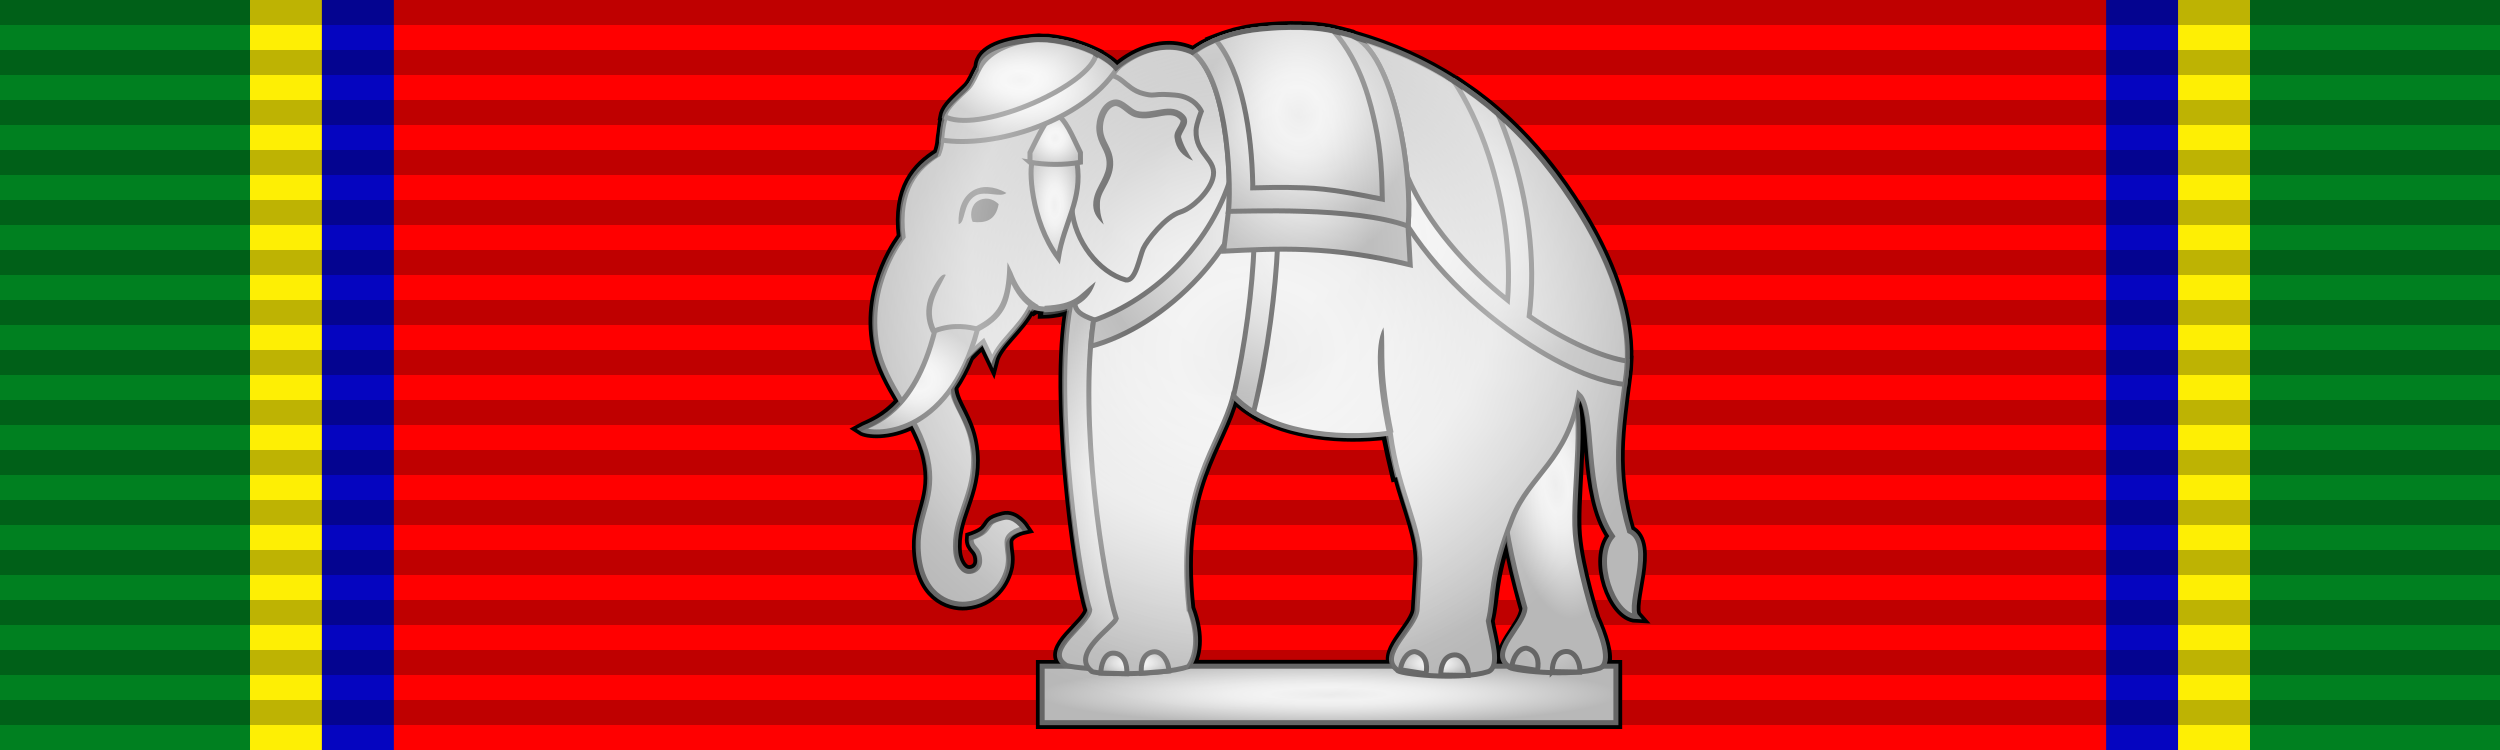 <?xml version="1.0" encoding="UTF-8" standalone="no"?>
<svg
   xmlns:dc="http://purl.org/dc/elements/1.1/"
   xmlns:cc="http://creativecommons.org/ns#"
   xmlns:rdf="http://www.w3.org/1999/02/22-rdf-syntax-ns#"
   xmlns:svg="http://www.w3.org/2000/svg"
   xmlns="http://www.w3.org/2000/svg"
   xmlns:xlink="http://www.w3.org/1999/xlink"
   xmlns:sodipodi="http://sodipodi.sourceforge.net/DTD/sodipodi-0.dtd"
   xmlns:inkscape="http://www.inkscape.org/namespaces/inkscape"
   width="100"
   height="30"
   id="svg2"
   version="1.1"
   inkscape:version="0.92.2 5c3e80d, 2017-08-06"
   sodipodi:docname="Order_of_the_White_Elephant_-_5th_Class_(Thailand)_ribbon.svg">
  <defs
     id="defs22">
    <linearGradient
       id="linearGradient9565">
      <stop
         style="stop-color:#ffffff;stop-opacity:0.196;"
         offset="0"
         id="stop9567" />
      <stop
         id="stop9569"
         offset="0.367"
         style="stop-color:#ffffff;stop-opacity:0.078;" />
      <stop
         style="stop-color:#ffffff;stop-opacity:0.471;"
         offset="0.582"
         id="stop9571" />
      <stop
         style="stop-color:#ffffff;stop-opacity:0;"
         offset="1"
         id="stop9573" />
    </linearGradient>
    <linearGradient
       id="linearGradient8526">
      <stop
         style="stop-color:#ffffff;stop-opacity:0.196;"
         offset="0"
         id="stop8528" />
      <stop
         id="stop8530"
         offset="0.213"
         style="stop-color:#ffffff;stop-opacity:0.078;" />
      <stop
         style="stop-color:#ffffff;stop-opacity:0.471;"
         offset="0.513"
         id="stop8532" />
      <stop
         style="stop-color:#ffffff;stop-opacity:0;"
         offset="1"
         id="stop8534" />
    </linearGradient>
    <linearGradient
       id="linearGradient11002">
      <stop
         style="stop-color:#ffffff;stop-opacity:0.196;"
         offset="0"
         id="stop11004" />
      <stop
         id="stop11006"
         offset="0.291"
         style="stop-color:#ffffff;stop-opacity:0.078;" />
      <stop
         style="stop-color:#ffffff;stop-opacity:0.471;"
         offset="0.582"
         id="stop11008" />
      <stop
         style="stop-color:#ffffff;stop-opacity:0;"
         offset="1"
         id="stop11010" />
    </linearGradient>
    <radialGradient
       inkscape:collect="always"
       xlink:href="#linearGradient11002"
       id="radialGradient6023"
       cx="49.504"
       cy="9.445"
       fx="49.504"
       fy="9.445"
       r="15.584"
       gradientTransform="matrix(1.173,6.5851674e-8,-6.6406479e-8,1.183,-8.601,-1.021)"
       gradientUnits="userSpaceOnUse" />
    <linearGradient
       id="linearGradient5243">
      <stop
         style="stop-color:#d2d2d2;stop-opacity:1;"
         offset="0"
         id="stop5245" />
      <stop
         id="stop5259"
         offset="0.405"
         style="stop-color:#dcdcdc;stop-opacity:1;" />
      <stop
         style="stop-color:#e6e6e6;stop-opacity:1;"
         offset="0.53"
         id="stop5261" />
      <stop
         style="stop-color:#eeeeee;stop-opacity:1;"
         offset="0.654"
         id="stop5253" />
      <stop
         id="stop5247"
         offset="0.785"
         style="stop-color:#f2f2f2;stop-opacity:1;" />
      <stop
         style="stop-color:#ebebeb;stop-opacity:1;"
         offset="1"
         id="stop5249" />
    </linearGradient>
    <linearGradient
       id="linearGradient4427"
       gradientTransform="scale(1.001,0.999)"
       x1="48.57"
       y1="1.346"
       x2="51.456"
       y2="1.346"
       gradientUnits="userSpaceOnUse">
      <stop
         style="stop-color:#ebebeb;stop-opacity:1;"
         offset="0"
         id="stop4425" />
      <stop
         id="stop4423"
         offset="0.215"
         style="stop-color:#f2f2f2;stop-opacity:1;" />
      <stop
         style="stop-color:#eeeeee;stop-opacity:1;"
         offset="0.346"
         id="stop4421" />
      <stop
         style="stop-color:#e6e6e6;stop-opacity:1;"
         offset="0.47"
         id="stop4419" />
      <stop
         id="stop4417"
         offset="0.595"
         style="stop-color:#dcdcdc;stop-opacity:1;" />
      <stop
         style="stop-color:#b8b8b8;stop-opacity:1"
         offset="1"
         id="stop4415" />
    </linearGradient>
    <radialGradient
       inkscape:collect="always"
       xlink:href="#linearGradient4427"
       id="radialGradient2657"
       cx="50.001"
       cy="15"
       fx="50.001"
       fy="15"
       r="16.022"
       gradientTransform="matrix(1,0,0,0.884,0,1.747)"
       gradientUnits="userSpaceOnUse" />
    <radialGradient
       inkscape:collect="always"
       xlink:href="#linearGradient4427"
       id="radialGradient2659"
       cx="57.371"
       cy="26.543"
       fx="57.371"
       fy="26.543"
       r="1.465"
       gradientTransform="matrix(1,0,0,0.395,0,16.05)"
       gradientUnits="userSpaceOnUse" />
    <radialGradient
       inkscape:collect="always"
       xlink:href="#linearGradient4427"
       id="radialGradient2661"
       cx="45.396"
       cy="26.511"
       fx="45.396"
       fy="26.511"
       r="1.46"
       gradientTransform="matrix(1,0,0,0.37,0,16.705)"
       gradientUnits="userSpaceOnUse" />
    <radialGradient
       inkscape:collect="always"
       xlink:href="#linearGradient4427"
       id="radialGradient2663"
       cx="40.818"
       cy="3.201"
       fx="40.818"
       fy="3.201"
       r="3.147"
       gradientTransform="matrix(1,0,0,0.546,0,1.455)"
       gradientUnits="userSpaceOnUse" />
    <radialGradient
       inkscape:collect="always"
       xlink:href="#linearGradient4427"
       id="radialGradient2665"
       cx="41.175"
       cy="3.623"
       fx="41.175"
       fy="3.623"
       r="3.618"
       gradientTransform="matrix(1,0,0,0.591,0,1.482)"
       gradientUnits="userSpaceOnUse" />
    <radialGradient
       inkscape:collect="always"
       xlink:href="#linearGradient4427"
       id="radialGradient2667"
       cx="42.208"
       cy="5.525"
       fx="42.208"
       fy="5.525"
       r="1.109"
       gradientTransform="matrix(1,0,0,1.038,0,-0.212)"
       gradientUnits="userSpaceOnUse" />
    <radialGradient
       inkscape:collect="always"
       xlink:href="#linearGradient4427"
       id="radialGradient2669"
       cx="42.183"
       cy="8.208"
       fx="42.183"
       fy="8.208"
       r="1.041"
       gradientTransform="matrix(1,0,0,2.271,0,-10.435)"
       gradientUnits="userSpaceOnUse" />
    <radialGradient
       inkscape:collect="always"
       xlink:href="#linearGradient4427"
       id="radialGradient2671"
       cx="51.93"
       cy="4.541"
       fx="51.93"
       fy="4.541"
       r="3.465"
       gradientTransform="matrix(1.188,-0.032,0.038,1.426,-9.917,-0.281)"
       gradientUnits="userSpaceOnUse" />
    <radialGradient
       inkscape:collect="always"
       xlink:href="#linearGradient4427"
       id="radialGradient2673"
       cx="52.038"
       cy="5.089"
       fx="52.038"
       fy="5.089"
       r="4.415"
       gradientTransform="matrix(1,0,0,0.928,0,0.368)"
       gradientUnits="userSpaceOnUse" />
    <radialGradient
       inkscape:collect="always"
       xlink:href="#linearGradient4427"
       id="radialGradient2675"
       cx="52.07"
       cy="5.858"
       fx="52.07"
       fy="5.858"
       r="4.447"
       gradientTransform="matrix(1,0,0,1.094,0,-0.55)"
       gradientUnits="userSpaceOnUse" />
    <radialGradient
       inkscape:collect="always"
       xlink:href="#linearGradient4427"
       id="radialGradient2681"
       cx="36.747"
       cy="15.169"
       fx="36.747"
       fy="15.169"
       r="2.48"
       gradientTransform="matrix(1,0,0,0.891,0,1.656)"
       gradientUnits="userSpaceOnUse" />
    <radialGradient
       inkscape:collect="always"
       xlink:href="#linearGradient4427"
       id="radialGradient2683"
       cx="54.353"
       cy="9.48"
       fx="54.353"
       fy="9.48"
       r="10.837"
       gradientTransform="matrix(1,0,0,0.661,0,3.215)"
       gradientUnits="userSpaceOnUse" />
    <radialGradient
       inkscape:collect="always"
       xlink:href="#linearGradient4427"
       id="radialGradient2685"
       cx="50.309"
       cy="14.071"
       fx="50.309"
       fy="14.071"
       r="15.418"
       gradientTransform="matrix(1,0,0,0.848,0,2.137)"
       gradientUnits="userSpaceOnUse" />
    <radialGradient
       inkscape:collect="always"
       xlink:href="#linearGradient4427"
       id="radialGradient2687"
       cx="45.325"
       cy="18.537"
       fx="45.325"
       fy="18.537"
       r="3.047"
       gradientTransform="matrix(1,0,0,2.737,0,-32.203)"
       gradientUnits="userSpaceOnUse" />
    <radialGradient
       inkscape:collect="always"
       xlink:href="#linearGradient4427"
       id="radialGradient2689"
       cx="122.416"
       cy="457.299"
       fx="122.416"
       fy="457.299"
       r="2.16"
       gradientTransform="matrix(1,0,0,2.67,0,-763.61)"
       gradientUnits="userSpaceOnUse" />
    <radialGradient
       inkscape:collect="always"
       xlink:href="#linearGradient4427"
       id="radialGradient2691"
       cx="53.161"
       cy="27.777"
       fx="53.161"
       fy="27.777"
       r="11.575"
       gradientTransform="matrix(1,0,0,0.106,0,24.826)"
       gradientUnits="userSpaceOnUse" />
    <radialGradient
       inkscape:collect="always"
       xlink:href="#linearGradient4427"
       id="radialGradient2693"
       gradientUnits="userSpaceOnUse"
       gradientTransform="matrix(0.99,-0.14,0.349,2.471,-158.191,-655.446)"
       cx="122.58"
       cy="456.525"
       fx="122.58"
       fy="456.525"
       r="2.16" />
  </defs>
  <sodipodi:namedview
     pagecolor="#ffffff"
     bordercolor="#666666"
     borderopacity="1"
     objecttolerance="10"
     gridtolerance="10"
     guidetolerance="10"
     inkscape:pageopacity="0"
     inkscape:pageshadow="2"
     inkscape:window-width="1440"
     inkscape:window-height="785"
     id="namedview20"
     showgrid="false"
     inkscape:zoom="9.28"
     inkscape:cx="50"
     inkscape:cy="15"
     inkscape:window-x="0"
     inkscape:window-y="1"
     inkscape:window-maximized="1"
     inkscape:current-layer="layer2"
     showguides="false"
     inkscape:snap-nodes="false" />
  <g
     id="g10371" />
  <g
     inkscape:groupmode="layer"
     id="layer1"
     inkscape:label="Ribbon"
     style="display:inline"
     sodipodi:insensitive="true">
    <rect
       style="fill:#ff0000;fill-opacity:1"
       id="rect4"
       height="30"
       width="100"
       x="-1.3858643e-06"
       y="0" />
    <rect
       y="0"
       style="fill:#0505c0;fill-opacity:1;stroke-width:1.073"
       width="2.877"
       height="30"
       x="84.246"
       id="rect987" />
    <rect
       id="rect989"
       x="87.123"
       height="30"
       width="2.877"
       style="fill:#feef04;fill-opacity:1;stroke-width:1.073"
       y="0" />
    <rect
       id="rect16-9-0-5-2-4"
       x="10"
       height="30"
       width="2.877"
       style="fill:#feef04;fill-opacity:1;stroke-width:1.073"
       y="0" />
    <rect
       y="0"
       style="fill:#0505c0;fill-opacity:1;stroke-width:1.073"
       width="2.877"
       height="30"
       x="12.877"
       id="rect981" />
    <rect
       y="0"
       style="fill:#008020;fill-opacity:1"
       width="10"
       height="30"
       x="-1.3575929e-06"
       id="rect16-9-5-9-1" />
    <rect
       id="rect1793"
       x="90"
       height="30"
       width="10"
       style="fill:#008020;fill-opacity:1"
       y="0" />
    <path
       style="opacity:0.25;stroke:#000000;stroke-width:100;stroke-dasharray:1"
       inkscape:connector-curvature="0"
       id="path18"
       d="M 50,0 V 30" />
  </g>
  <g
     inkscape:groupmode="layer"
     id="layer2"
     inkscape:label="Badge">
    <path
       style="fill:url(#radialGradient2657);fill-opacity:1;stroke:#000000;stroke-width:0.5;stroke-miterlimit:4;stroke-dasharray:none;stroke-opacity:1"
       d="m 51.602,1.096 c -0.595,0.008 -1.152,0.06 -1.52,0.111 -0.224,0.032 -0.458,0.081 -0.693,0.143 -0.057,0.015 -0.111,0.036 -0.168,0.053 -0.172,0.05 -0.34,0.105 -0.504,0.17 -0.028,0.011 -0.058,0.018 -0.086,0.029 0.002,0.002 0.004,0.005 0.006,0.008 -0.339,0.141 -0.656,0.305 -0.896,0.502 -1.476,-0.703 -2.89,0.453 -3.068,0.643 -0.171,-0.216 -0.473,-0.416 -0.822,-0.596 7.18e-4,-0.004 0.003,-0.008 0.004,-0.012 -0.03,-0.015 -0.07,-0.024 -0.102,-0.039 -0.208,-0.1 -0.431,-0.186 -0.672,-0.262 -0.076,-0.024 -0.144,-0.053 -0.223,-0.074 -0.068,-0.018 -0.134,-0.033 -0.203,-0.049 -0.22,-0.051 -0.443,-0.091 -0.668,-0.113 -0.022,-0.002 -0.044,-0.01 -0.066,-0.012 -0.013,-0.001 -0.028,9.599e-4 -0.041,0 -0.095,-0.004 -0.143,0.012 -0.332,-0.012 -0.063,0.002 -0.141,0.013 -0.209,0.018 -0.048,0.004 -0.094,0.008 -0.143,0.014 -0.885,0.074 -2.006,0.35 -2.006,1.084 -0.17,0.307 -0.268,0.591 -0.453,0.801 -0.084,0.095 -0.496,0.446 -0.74,0.746 -0.146,0.179 -0.194,0.309 -0.213,0.412 l 0.041,0.02 c -0.007,0.023 -0.016,0.028 -0.023,0.053 -0.051,0.193 -0.073,0.394 -0.094,0.598 -0.013,0.101 -0.033,0.149 -0.043,0.271 0.004,5.704e-4 0.008,-5.621e-4 0.012,0 -0.025,0.192 -0.061,0.383 -0.137,0.566 -0.855,0.531 -1.648,1.375 -1.416,3.307 0,0 -1.509,1.872 -1.045,4.348 0.152,0.811 0.561,1.52 0.979,2.229 -0.682,0.782 -1.352,0.976 -1.598,1.113 0.209,0.139 1.095,0.24 2.072,-0.264 0.241,0.452 0.457,0.913 0.568,1.42 0.345,1.571 -0.405,2.236 -0.373,3.561 0.046,1.919 1.213,2.342 1.91,2.281 1.05,-0.091 1.552,-0.878 1.676,-1.51 0.066,-0.428 -0.024,-0.536 -0.033,-0.969 -0.009,-0.407 0.674,-0.549 0.674,-0.549 0,0 -0.362,-0.55 -0.816,-0.432 -0.627,0.164 -0.467,0.229 -0.736,0.518 -0.163,0.175 -0.555,0.297 -0.555,0.297 -0.037,0.444 0.32,0.355 0.338,0.9 0.01,0.321 -0.252,0.459 -0.459,0.436 -0.287,-0.033 -0.459,-0.437 -0.492,-0.732 -0.158,-1.427 0.842,-2.315 0.693,-4.025 -0.117,-1.343 -0.841,-1.905 -0.844,-2.617 0.236,-0.342 0.453,-0.747 0.648,-1.223 0.169,-0.18 0.349,-0.365 0.604,-0.584 l 0.367,0.77 c 0.18,-0.711 1.075,-1.28 1.51,-2.166 0.037,0.025 0.078,0.07 0.113,0.09 l 0.105,-0.068 c 0.112,0.029 0.227,0.048 0.346,0.055 l -0.006,0.141 c 0.413,-0.01 0.744,-0.085 1.037,-0.193 -0.648,3.548 0.309,10.679 0.781,12.092 -0.043,0.578 -1.817,1.572 -0.998,2.18 -0.012,0.024 0.081,0.05 0.211,0.076 h -1.115 v 2.26 h 22.951 v -2.26 h -0.477 c 0.227,-0.384 -0.135,-1.337 -0.385,-1.887 0,0 -0.629,-1.947 -0.748,-3.346 -0.113,-1.33 0.268,-4.001 0.021,-5.188 0.036,-0.149 0.08,-0.285 0.107,-0.449 0.681,0.623 0.14,3.947 1.338,5.67 -0.772,0.896 0.014,3.176 0.955,3.215 -0.378,-0.431 0.769,-2.947 -0.271,-3.42 -0.715,-2.395 -0.399,-4.145 -0.15,-6.131 0.034,-0.218 0.052,-0.443 0.061,-0.67 -0.002,-2.54e-4 -0.004,-0.002 -0.006,-0.002 0.082,-2.062 -0.831,-4.484 -2.574,-6.965 -0.724,-1.031 -1.576,-2.021 -2.588,-2.91 -0.002,-0.002 -0.004,-0.004 -0.006,-0.006 -0.022,-0.019 -0.047,-0.036 -0.068,-0.055 C 59.561,4.257 59.262,4.018 58.951,3.789 58.828,3.698 58.696,3.612 58.568,3.523 58.425,3.425 58.288,3.322 58.139,3.227 c 0.006,0.009 0.012,0.02 0.018,0.029 C 57,2.514 55.672,1.903 54.148,1.469 54.124,1.457 54.101,1.438 54.076,1.428 53.835,1.361 53.591,1.298 53.34,1.24 52.828,1.122 52.196,1.088 51.602,1.096 Z M 49.332,15.828 c 0.017,0.019 0.041,0.032 0.059,0.051 0.129,0.136 0.271,0.259 0.424,0.375 0.067,0.051 0.136,0.097 0.207,0.145 0.042,0.028 0.078,0.06 0.121,0.086 9.24e-4,-0.004 10e-4,-0.008 0.002,-0.012 1.427,0.882 3.557,1.088 5.336,0.863 0.001,0.005 9.22e-4,0.009 0.002,0.014 0.125,0.604 0.244,1.148 0.365,1.646 l 0.096,-0.023 c 0.396,1.484 0.909,2.533 0.844,3.648 l -0.102,1.752 c -0.039,0.664 -1.353,1.648 -0.918,2.273 h -8.225 c 0.275,-0.377 0.455,-1.164 0.02,-2.309 -0.528,-4.921 1.254,-6.454 1.77,-8.51 z m 10.973,5.463 c 0.131,0.787 0.322,1.74 0.709,3.092 -0.04,0.691 -1.33,1.651 -0.709,2.264 h -0.582 c 0.166,-0.411 -0.097,-1.246 -0.189,-1.809 0.227,-0.898 0.093,-1.617 0.771,-3.547 z"
       id="rect5940"
       inkscape:connector-curvature="0" />
    <rect
       y="26.647"
       x="41.686"
       height="2.259"
       width="22.95"
       id="rect1519"
       style="fill:url(#radialGradient2691);fill-opacity:1;stroke:#666666;stroke-width:0.2;stroke-miterlimit:4;stroke-dasharray:none;stroke-opacity:1" />
    <g
       style="fill:url(#radialGradient2689);fill-opacity:1;stroke:#c69a34;stroke-width:0.2;stroke-miterlimit:4;stroke-dasharray:none;stroke-opacity:1"
       transform="matrix(1.002,0,0,1.002,-60.505,-436.98)"
       id="g1493">
      <path
         inkscape:connector-curvature="0"
         id="path1487"
         d="m 124.016,460.76 c 0.289,0.635 0.732,1.814 0.234,2.021 v -4e-5 c -1.146,0.378 -3.7,0.078 -3.631,-0.061 -0.818,-0.606 0.6,-1.617 0.642,-2.335 -0.634,-2.212 -0.811,-3.574 -0.902,-4.39 l 2.62,-4.337 c 0.797,0.307 0.149,4.103 0.291,5.764 0.119,1.396 0.746,3.339 0.746,3.339 z"
         style="fill:url(#radialGradient2693);fill-opacity:1;stroke:#666666;stroke-width:0.2;stroke-linecap:butt;stroke-linejoin:miter;stroke-miterlimit:4;stroke-dasharray:none;stroke-opacity:1"
         sodipodi:nodetypes="cccccccsc" />
      <path
         sodipodi:nodetypes="cccccccc"
         inkscape:connector-curvature="0"
         style="fill:url(#radialGradient2689);fill-opacity:1;stroke:#666666;stroke-width:0.2;stroke-linecap:butt;stroke-linejoin:miter;stroke-miterlimit:4;stroke-dasharray:none;stroke-opacity:1"
         d="m 120.739,462.709 1.021,0.162 c 0.075,-0.37 -0.008,-0.794 -0.439,-0.887 -0.354,-0.002 -0.552,0.443 -0.582,0.726 z m 1.61,0.208 1.101,0.021 c 0.033,-0.323 -0.161,-0.841 -0.554,-0.822 -0.401,0.02 -0.546,0.425 -0.547,0.801 z"
         id="path1489" />
    </g>
    <path
       sodipodi:nodetypes="ccccccccc"
       style="fill:url(#radialGradient2687);fill-opacity:1;stroke:#666666;stroke-width:0.2;stroke-linecap:butt;stroke-linejoin:miter;stroke-miterlimit:4;stroke-dasharray:none;stroke-opacity:1"
       d="m 48.272,15.828 c -0.516,2.056 -2.298,3.496 -1.771,8.418 0.442,1.162 0.252,1.96 -0.03,2.33 -1.148,0.379 -3.95,0.136 -3.88,-0.004 -0.819,-0.607 0.955,-1.604 0.998,-2.182 C 43.082,22.873 42.012,14.766 42.974,11.576 l 0.611,-1.238 4.612,2.825 z"
       id="path1495"
       inkscape:connector-curvature="0" />
    <path
       inkscape:connector-curvature="0"
       id="path17788"
       d="m 47.562,24.338 c 0.442,1.162 0.252,1.96 -0.03,2.33 -1.148,0.379 -3.95,0.306 -3.88,0.166 -0.84,-0.688 0.891,-1.768 0.998,-2.088 -0.506,-1.517 -1.519,-7.961 -0.903,-11.958 -0.53,-0.196 -0.726,-0.342 -0.761,-0.673 -0.623,0.265 -1.242,0.338 -1.756,0.131 -0.429,0.904 -1.346,1.477 -1.527,2.197 l -0.367,-0.771 c -2.46,2.12 -0.6,2.218 -0.408,4.424 0.148,1.71 -0.852,2.597 -0.693,4.025 0.033,0.295 0.205,0.701 0.492,0.734 0.207,0.024 0.469,-0.115 0.459,-0.437 -0.017,-0.545 -0.376,-0.456 -0.339,-0.9 0,0 0.392,-0.122 0.555,-0.296 0.269,-0.289 0.109,-0.355 0.736,-0.519 0.454,-0.118 0.816,0.433 0.816,0.433 0,0 -0.681,0.14 -0.673,0.548 0.009,0.433 0.098,0.542 0.032,0.97 -0.123,0.632 -0.624,1.419 -1.675,1.51 -0.697,0.06 -1.865,-0.363 -1.912,-2.282 -0.032,-1.325 0.718,-1.988 0.373,-3.559 C 36.739,16.683 35.386,15.461 35.079,13.823 34.615,11.347 36.124,9.475 36.124,9.475 35.892,7.544 36.685,6.699 37.54,6.169 37.792,5.553 37.62,4.854 37.988,4.303 38.105,4.127 38.493,3.777 38.738,3.501 38.925,3.291 39.021,3.01 39.191,2.702 39.449,2.234 39.978,1.917 40.561,1.743 v -1.01e-5 c 0.454,-0.135 0.94,-0.183 1.36,-0.146 1.145,0.099 2.314,0.606 2.751,1.158 0.178,-0.189 1.592,-1.346 3.068,-0.643 0.568,-0.465 1.528,-0.79 2.342,-0.905 0.734,-0.104 2.235,-0.203 3.258,0.034 4.392,1.014 7.233,3.479 9.168,6.234 1.936,2.755 2.858,5.44 2.519,7.637 -0.249,1.986 -0.564,3.737 0.151,6.132 1.04,0.473 -0.108,2.989 0.27,3.42 -0.941,-0.039 -1.726,-2.32 -0.954,-3.216 -1.198,-1.723 -0.658,-5.046 -1.339,-5.669 -0.439,2.612 -1.983,3.227 -2.655,4.937 -0.959,2.44 -0.717,3.132 -0.967,4.122 0.115,0.695 0.5,1.818 8.92e-4,2.025 v -4.1e-5 c -1.148,0.379 -3.708,0.078 -3.639,-0.061 -0.819,-0.607 0.748,-1.708 0.789,-2.428 l 0.102,-1.753 c 0.087,-1.488 -0.854,-2.858 -1.175,-5.298 -2.176,0.303 -4.953,-0.031 -6.28,-1.495 -0.516,2.056 -2.298,3.588 -1.771,8.51 z"
       style="fill:url(#radialGradient2685);fill-opacity:1;stroke:#666666;stroke-width:0.2;stroke-linecap:butt;stroke-linejoin:miter;stroke-miterlimit:4;stroke-dasharray:none;stroke-opacity:1"
       sodipodi:nodetypes="cccccccccsscscsssscsssscccsccccccssscccccsccccssccc" />
    <path
       id="path1452"
       d="m 50.294,2.438 -0.906,0.197 c 0.717,3.317 -0.419,5.968 -2.1,7.802 -1.078,1.176 -2.4,1.983 -3.546,2.383 -0.05,0.329 -0.085,0.677 -0.114,1.033 1.443,-0.386 3.03,-1.356 4.345,-2.79 1.846,-2.013 3.103,-5.008 2.321,-8.626 z m 7.845,0.789 c 0.503,0.748 1.022,1.798 1.412,3 0.57,1.758 0.905,3.837 0.752,5.778 -1.651,-1.316 -3.194,-3.055 -4.006,-4.944 l -0.853,0.368 c 0.99,2.305 2.884,4.301 4.829,5.727 1.694,1.243 3.388,2.077 4.722,2.224 0.012,-0.09 0.022,-0.177 0.034,-0.268 0.034,-0.218 0.051,-0.442 0.06,-0.669 C 64.152,14.306 62.652,13.671 61.168,12.647 61.457,10.38 61.09,7.969 60.432,5.941 60.275,5.457 60.104,4.998 59.921,4.564 59.376,4.085 58.782,3.637 58.138,3.227 Z m -7.116,4.391 -0.914,0.158 c 0.145,0.839 0.076,2.841 -0.207,4.95 -0.139,1.035 -0.329,2.107 -0.558,3.108 0.228,0.249 0.498,0.464 0.8,0.65 0.286,-1.162 0.514,-2.419 0.678,-3.635 0.29,-2.161 0.392,-4.132 0.201,-5.232 z"
       style="color:#000000;font-style:normal;font-variant:normal;font-weight:normal;font-stretch:normal;font-size:medium;line-height:normal;font-family:sans-serif;font-variant-ligatures:normal;font-variant-position:normal;font-variant-caps:normal;font-variant-numeric:normal;font-variant-alternates:normal;font-feature-settings:normal;text-indent:0;text-align:start;text-decoration:none;text-decoration-line:none;text-decoration-style:solid;text-decoration-color:#000000;letter-spacing:normal;word-spacing:normal;text-transform:none;writing-mode:lr-tb;direction:ltr;text-orientation:mixed;dominant-baseline:auto;baseline-shift:baseline;text-anchor:start;white-space:normal;shape-padding:0;clip-rule:nonzero;display:inline;overflow:visible;visibility:visible;opacity:1;isolation:auto;mix-blend-mode:normal;color-interpolation:sRGB;color-interpolation-filters:linearRGB;solid-color:#000000;solid-opacity:1;vector-effect:none;fill:url(#radialGradient2683);fill-opacity:1;fill-rule:nonzero;stroke:#666666;stroke-width:0.2;stroke-linecap:butt;stroke-linejoin:miter;stroke-miterlimit:4;stroke-dasharray:none;stroke-dashoffset:0;stroke-opacity:1;color-rendering:auto;image-rendering:auto;shape-rendering:auto;text-rendering:auto;enable-background:accumulate"
       inkscape:connector-curvature="0" />
    <path
       sodipodi:nodetypes="csccc"
       inkscape:connector-curvature="0"
       id="path7424-9"
       d="m 37.392,13.232 c 0.373,-0.142 0.715,-0.179 1.007,-0.171 0.292,0.008 0.533,0.062 0.704,0.103 -1.177,4.413 -4.231,4.274 -4.645,3.999 0.423,-0.236 2.095,-0.587 2.934,-3.932 z"
       style="fill:url(#radialGradient2681);fill-opacity:1;stroke:#666666;stroke-width:0.2;stroke-linecap:butt;stroke-linejoin:miter;stroke-miterlimit:4;stroke-dasharray:none;stroke-opacity:1" />
    <path
       style="color:#000000;font-style:normal;font-variant:normal;font-weight:normal;font-stretch:normal;font-size:medium;line-height:normal;font-family:Sans;-inkscape-font-specification:Sans;text-indent:0;text-align:start;text-decoration:none;text-decoration-line:none;letter-spacing:normal;word-spacing:normal;text-transform:none;writing-mode:lr-tb;direction:ltr;baseline-shift:baseline;text-anchor:start;display:inline;overflow:visible;visibility:visible;fill:#666666;fill-opacity:1;stroke:none;stroke-width:0.2;stroke-miterlimit:4;stroke-dasharray:none;stroke-opacity:1;marker:none;enable-background:accumulate"
       d="m 44.607,3.978 c -0.026,10e-4 -0.054,0.005 -0.081,0.011 -0.256,0.06 -0.431,0.269 -0.538,0.503 -0.107,0.234 -0.153,0.5 -0.132,0.732 0.026,0.289 0.13,0.494 0.221,0.675 0.091,0.181 0.17,0.339 0.184,0.577 0.017,0.28 -0.078,0.501 -0.2,0.746 -0.122,0.244 -0.292,0.506 -0.327,0.848 -0.039,0.385 0.111,0.624 0.415,0.912 -0.145,-0.398 -0.16,-0.595 -0.152,-0.871 0.008,-0.287 0.175,-0.516 0.301,-0.769 C 44.425,7.089 44.546,6.81 44.526,6.461 44.509,6.171 44.408,5.963 44.317,5.78 44.225,5.598 44.142,5.439 44.121,5.201 44.105,5.024 44.143,4.79 44.229,4.602 c 0.086,-0.188 0.213,-0.321 0.358,-0.355 0.09,-0.021 0.197,0.036 0.337,0.141 0.14,0.106 0.288,0.249 0.489,0.303 0.393,0.105 0.769,-0.006 1.08,-0.056 0.156,-0.025 0.293,-0.036 0.409,-0.014 0.116,0.022 0.212,0.07 0.308,0.188 0.014,0.017 0.015,0.022 0.008,0.059 -0.008,0.037 -0.034,0.094 -0.068,0.158 -0.069,0.129 -0.196,0.282 -0.17,0.477 0.06,0.46 0.326,0.744 0.74,0.925 -0.208,-0.313 -0.391,-0.623 -0.476,-0.94 -0.015,-0.058 0.065,-0.194 0.141,-0.337 0.038,-0.071 0.077,-0.145 0.094,-0.231 0.018,-0.086 0.004,-0.195 -0.063,-0.278 C 47.284,4.481 47.121,4.393 46.953,4.362 46.786,4.33 46.617,4.348 46.45,4.375 46.117,4.429 45.785,4.517 45.482,4.436 45.374,4.407 45.234,4.292 45.082,4.177 44.95,4.077 44.793,3.969 44.607,3.978 Z m -5.086,3.506 c -0.058,-0.003 -0.116,-0.004 -0.172,10e-4 -0.168,0.015 -0.324,0.069 -0.46,0.155 -0.364,0.231 -0.576,0.7 -0.545,1.325 0.287,-0.044 0.158,-0.824 0.663,-1.129 0.391,-0.236 0.998,0.09 1.25,-0.118 C 40.002,7.572 39.754,7.496 39.521,7.484 Z m -0.094,0.461 c -0.158,0.005 -0.294,0.069 -0.383,0.147 -0.218,0.19 -0.243,0.568 -0.137,0.783 0.482,0.059 0.923,-0.039 1.039,-0.71 C 39.766,7.994 39.585,7.94 39.427,7.945 Z M 40.3,10.49 40.278,10.943 c -0.04,0.566 -0.128,0.973 -0.313,1.299 -0.185,0.326 -0.47,0.578 -0.952,0.821 l 0.097,0.213 c 0.506,-0.255 0.842,-0.537 1.054,-0.911 0.158,-0.278 0.238,-0.621 0.29,-1.006 0.284,0.58 0.605,0.853 0.869,1.006 l 0.232,-0.149 c -0.299,-0.172 -0.731,-0.463 -1.057,-1.31 z m -2.511,0.489 c -0.015,-10e-4 -0.031,5.32e-4 -0.047,0.006 -0.226,0.073 -0.545,0.747 -0.612,0.974 -0.118,0.399 -0.125,0.852 0.117,1.356 l 0.201,-0.105 c -0.217,-0.452 -0.204,-0.827 -0.099,-1.185 0.104,-0.358 0.313,-0.693 0.483,-1.031 -0.014,-0.009 -0.028,-0.013 -0.043,-0.015 z m 3.993,1.253 -0.013,0.259 c 1.142,-0.027 1.824,-0.423 2.059,-1.231 -0.734,0.591 -0.779,0.899 -2.045,0.972 z m 13.959,5.062 c -0.215,-1.04 -0.321,-1.872 -0.354,-2.55 -0.033,-0.678 0.006,-1.203 -0.049,-1.651 l 2e-5,-3e-5 c -0.209,0.424 -0.249,0.968 -0.215,1.664 0.034,0.695 0.142,1.542 0.359,2.592 z"
       id="path7426-9"
       inkscape:connector-curvature="0"
       sodipodi:nodetypes="cccccccccccccccccccccccccccccccccccccccccccccccccccccccccccccccccccccccccccccccc" />
    <path
       sodipodi:nodetypes="cssscsssscc"
       inkscape:connector-curvature="0"
       id="path7466-5"
       d="m 43.988,3.053 c 0.852,-0.254 0.963,0.501 1.75,0.693 0.142,0.035 0.291,0.072 0.436,0.051 0.258,-0.038 0.551,-0.013 0.812,0.005 0.823,0.059 1.067,0.65 1.067,0.65 0,0 -0.201,0.496 -0.21,0.763 -0.036,1.008 0.905,1.152 0.66,1.951 -0.162,0.529 -0.805,1.166 -1.298,1.318 -0.585,0.18 -1.332,1.135 -1.474,1.458 -0.154,0.352 -0.303,1.318 -0.695,1.258 -1.098,-0.306 -2.055,-1.569 -2.16,-2.842"
       style="fill:none;fill-opacity:1;stroke:#666666;stroke-width:0.2;stroke-linecap:butt;stroke-linejoin:miter;stroke-miterlimit:4;stroke-dasharray:none;stroke-opacity:1" />
    <path
       inkscape:connector-curvature="0"
       id="path1431"
       d="m 48.946,10.046 0.191,-1.59 c 0.096,-0.627 0.095,-5.085 -1.398,-6.344 l 1e-5,-3e-5 c 0.568,-0.465 1.528,-0.79 2.342,-0.905 0.734,-0.104 2.235,-0.203 3.258,0.034 0.251,0.058 0.497,0.121 0.737,0.188 1.709,0.686 2.443,5.579 2.245,7.618 l 0.088,1.548 c -3.208,-0.783 -5.322,-0.654 -7.463,-0.548 z"
       style="fill:url(#radialGradient2675);fill-opacity:1;stroke:#666666;stroke-width:0.2;stroke-linecap:butt;stroke-linejoin:miter;stroke-miterlimit:4;stroke-dasharray:none;stroke-opacity:1"
       sodipodi:nodetypes="cccssccccc" />
    <path
       sodipodi:nodetypes="cssccccc"
       style="fill:url(#radialGradient2673);fill-opacity:1;stroke:#666666;stroke-width:0.2;stroke-linecap:butt;stroke-linejoin:miter;stroke-miterlimit:4;stroke-dasharray:none;stroke-opacity:1"
       d="m 47.739,2.111 c 0.568,-0.465 1.528,-0.79 2.342,-0.905 0.734,-0.104 2.235,-0.203 3.258,0.034 0.251,0.058 0.497,0.121 0.737,0.188 1.709,0.686 2.443,5.579 2.245,7.618 -2.154,-0.799 -6.606,-0.585 -7.184,-0.59 0.096,-0.627 0.095,-5.085 -1.398,-6.344 z"
       id="path17790"
       inkscape:connector-curvature="0" />
    <path
       inkscape:connector-curvature="0"
       id="path1450"
       d="M 53.34,1.24 C 52.316,1.004 50.816,1.103 50.082,1.206 c -0.47,0.066 -0.988,0.202 -1.452,0.395 1.069,1.248 1.438,3.752 1.48,5.759 10e-4,0.07 -0.007,0.091 -0.006,0.155 0.558,-0.012 1.044,-0.035 2.065,-0.002 1.042,0.033 2.091,0.252 3.124,0.454 C 55.278,7.063 55.246,6.052 55.001,4.947 54.853,4.278 54.491,2.537 53.34,1.24 Z"
       style="fill:url(#radialGradient2671);fill-opacity:1;stroke:#666666;stroke-width:0.2;stroke-linecap:butt;stroke-linejoin:miter;stroke-miterlimit:4;stroke-dasharray:none;stroke-opacity:1"
       sodipodi:nodetypes="cscccccsc" />
    <path
       style="fill:url(#radialGradient2669);fill-opacity:1;stroke:#666666;stroke-width:0.2;stroke-linecap:butt;stroke-linejoin:miter;stroke-miterlimit:4;stroke-dasharray:none;stroke-opacity:1"
       d="M 41.296,6.496 C 41.163,6.649 41.196,8.789 42.332,10.322 42.565,8.853 43.309,8.008 43.081,6.518 43.058,5.721 41.296,5.793 41.296,6.496 Z"
       id="path1464"
       inkscape:connector-curvature="0"
       sodipodi:nodetypes="ccccc" />
    <path
       sodipodi:nodetypes="cccccc"
       inkscape:connector-curvature="0"
       id="path1460"
       d="M 41.199,6.491 V 6.103 c 0.336,-0.672 0.634,-1.303 0.97,-1.607 0.486,0.286 0.712,0.934 1.048,1.607 v 0.387 c -0.679,0.123 -1.393,0.106 -2.019,0 z"
       style="fill:url(#radialGradient2667);fill-opacity:1;stroke:#666666;stroke-width:0.2;stroke-linecap:butt;stroke-linejoin:miter;stroke-miterlimit:4;stroke-dasharray:none;stroke-opacity:1" />
    <path
       style="fill:url(#radialGradient2665);fill-opacity:1;stroke:#666666;stroke-width:0.2;stroke-linecap:butt;stroke-linejoin:miter;stroke-miterlimit:4;stroke-dasharray:none;stroke-opacity:1"
       d="M 39.19,2.701 C 39.02,3.01 38.923,3.293 38.737,3.502 38.491,3.778 38.107,4.128 37.989,4.304 37.857,4.502 37.728,4.816 37.664,5.601 39.757,5.932 43.279,4.875 44.67,2.76 44.236,2.206 43.066,1.699 41.918,1.599 c -0.12,-0.01 -0.162,0.013 -0.372,-0.014 -0.899,0.024 -2.356,0.284 -2.356,1.116 z"
       id="path7434-0"
       inkscape:connector-curvature="0"
       sodipodi:nodetypes="cssccscsc" />
    <path
       style="fill:url(#radialGradient2663);fill-opacity:1;stroke:#666666;stroke-width:0.2;stroke-linecap:butt;stroke-linejoin:miter;stroke-miterlimit:4;stroke-dasharray:none;stroke-opacity:1"
       d="m 37.872,4.701 c 1.467,0.605 5.767,-1.301 5.981,-2.555 -0.543,-0.278 -1.243,-0.487 -1.935,-0.547 -0.12,-0.01 -0.244,-0.017 -0.372,-0.014 -0.899,0.024 -1.955,0.388 -2.356,1.116 -0.17,0.308 -0.267,0.591 -0.453,0.801 -0.084,0.095 -0.496,0.444 -0.741,0.745 -0.146,0.179 -0.194,0.309 -0.213,0.412 z"
       id="path7436-3"
       inkscape:connector-curvature="0"
       sodipodi:nodetypes="ccssssscc" />
    <path
       id="path1856"
       d="m 46.122,26.076 c -0.398,0.06 -0.503,0.478 -0.466,0.853 l 1.099,-0.088 c 0.001,-0.326 -0.243,-0.823 -0.633,-0.765 z m -1.603,0.049 c -0.355,0.004 -0.49,0.512 -0.484,0.797 l 1.036,0.027 c 0.027,-0.377 -0.11,-0.828 -0.552,-0.824 z"
       style="fill:url(#radialGradient2661);fill-opacity:1;stroke:#666666;stroke-width:0.2;stroke-linecap:butt;stroke-linejoin:miter;stroke-miterlimit:4;stroke-dasharray:none;stroke-opacity:1"
       inkscape:connector-curvature="0"
       sodipodi:nodetypes="cccccccc" />
    <path
       sodipodi:nodetypes="cccccccc"
       inkscape:connector-curvature="0"
       style="fill:url(#radialGradient2659);fill-opacity:1;stroke:#666666;stroke-width:0.2;stroke-linecap:butt;stroke-linejoin:miter;stroke-miterlimit:4;stroke-dasharray:none;stroke-opacity:1"
       d="m 56.016,26.791 1.023,0.162 c 0.076,-0.37 -0.008,-0.796 -0.44,-0.889 -0.355,-0.002 -0.553,0.444 -0.584,0.727 z m 1.613,0.208 1.103,0.021 c 0.033,-0.324 -0.161,-0.843 -0.555,-0.824 -0.402,0.02 -0.547,0.426 -0.548,0.803 z"
       id="path1485" />
    <path
       style="fill:url(#radialGradient6023);fill-opacity:1;stroke:none;stroke-width:0.5;stroke-miterlimit:4;stroke-dasharray:none;stroke-opacity:1"
       d="m 51.559,1.203 c -0.595,0.008 -1.152,0.06 -1.52,0.111 -0.224,0.032 -0.458,0.081 -0.693,0.143 -0.057,0.015 -0.111,0.036 -0.168,0.053 -0.172,0.05 -0.34,0.105 -0.504,0.17 -0.028,0.011 -0.058,0.018 -0.086,0.029 0.002,0.002 0.004,0.005 0.006,0.008 -0.339,0.141 -0.656,0.305 -0.896,0.502 -1.476,-0.703 -2.89,0.453 -3.068,0.643 -0.171,-0.216 -0.473,-0.416 -0.822,-0.596 7.18e-4,-0.004 0.003,-0.008 0.004,-0.012 -0.03,-0.015 -0.07,-0.024 -0.102,-0.039 -0.208,-0.1 -0.431,-0.186 -0.672,-0.262 -0.076,-0.024 -0.144,-0.053 -0.223,-0.074 -0.068,-0.018 -0.134,-0.033 -0.203,-0.049 -0.22,-0.051 -0.443,-0.091 -0.668,-0.113 -0.022,-0.002 -0.044,-0.01 -0.066,-0.012 -0.013,-0.001 -0.028,9.6e-4 -0.041,0 -0.095,-0.004 -0.143,0.012 -0.332,-0.012 -0.063,0.002 -0.141,0.013 -0.209,0.018 -0.048,0.004 -0.094,0.008 -0.143,0.014 -0.885,0.074 -2.006,0.35 -2.006,1.084 -0.17,0.307 -0.268,0.591 -0.453,0.801 -0.084,0.095 -0.496,0.446 -0.74,0.746 -0.146,0.179 -0.194,0.309 -0.213,0.412 l 0.041,0.02 c -0.007,0.023 -0.016,0.028 -0.023,0.053 -0.051,0.193 -0.073,0.394 -0.094,0.598 -0.013,0.101 -0.033,0.149 -0.043,0.271 0.004,5.71e-4 0.008,-5.62e-4 0.012,0 -0.025,0.192 -0.061,0.383 -0.137,0.566 -0.855,0.531 -1.648,1.375 -1.416,3.307 0,0 -1.509,1.872 -1.045,4.348 0.152,0.811 0.561,1.52 0.979,2.229 -0.682,0.782 -1.352,0.976 -1.598,1.113 0.209,0.139 1.095,0.24 2.072,-0.264 0.241,0.452 0.457,0.913 0.568,1.42 0.345,1.571 -0.405,2.236 -0.373,3.561 0.046,1.919 1.213,2.342 1.91,2.281 1.05,-0.091 1.552,-0.878 1.676,-1.51 0.066,-0.428 -0.024,-0.536 -0.033,-0.969 -0.009,-0.407 0.674,-0.549 0.674,-0.549 0,0 -0.362,-0.55 -0.816,-0.432 -0.627,0.164 -0.467,0.229 -0.736,0.518 -0.163,0.175 -0.555,0.297 -0.555,0.297 -0.037,0.444 0.32,0.355 0.338,0.9 0.01,0.321 -0.252,0.459 -0.459,0.436 -0.287,-0.033 -0.459,-0.437 -0.492,-0.732 -0.158,-1.427 0.842,-2.315 0.693,-4.025 -0.117,-1.343 -0.841,-1.905 -0.844,-2.617 0.236,-0.342 0.453,-0.747 0.648,-1.223 0.169,-0.18 0.349,-0.365 0.604,-0.584 l 0.367,0.77 c 0.18,-0.711 1.075,-1.28 1.51,-2.166 0.037,0.025 0.078,0.07 0.113,0.09 l 0.105,-0.068 c 0.112,0.029 0.227,0.048 0.346,0.055 l -0.006,0.141 c 0.413,-0.01 0.744,-0.085 1.037,-0.193 -0.648,3.548 0.309,10.679 0.781,12.092 -0.043,0.578 -1.817,1.572 -0.998,2.18 -0.012,0.024 0.081,0.05 0.211,0.076 h -1.115 v 2.26 h 22.951 v -2.26 h -0.477 c 0.227,-0.384 -0.135,-1.337 -0.385,-1.887 0,0 -0.629,-1.947 -0.748,-3.346 -0.113,-1.33 0.268,-4.001 0.021,-5.188 0.036,-0.149 0.08,-0.285 0.107,-0.449 0.681,0.623 0.14,3.947 1.338,5.67 -0.772,0.896 0.014,3.176 0.955,3.215 -0.378,-0.431 0.769,-2.947 -0.271,-3.42 -0.715,-2.395 -0.399,-4.145 -0.15,-6.131 0.034,-0.218 0.052,-0.443 0.061,-0.67 -0.002,-2.54e-4 -0.004,-0.002 -0.006,-0.002 0.082,-2.062 -0.831,-4.484 -2.574,-6.965 -0.724,-1.031 -1.576,-2.021 -2.588,-2.91 -0.002,-0.002 -0.004,-0.004 -0.006,-0.006 -0.022,-0.019 -0.047,-0.036 -0.068,-0.055 -0.285,-0.247 -0.583,-0.486 -0.894,-0.715 -0.124,-0.091 -0.255,-0.177 -0.383,-0.266 -0.144,-0.099 -0.281,-0.202 -0.43,-0.297 0.006,0.009 0.012,0.02 0.018,0.029 -1.156,-0.742 -2.484,-1.353 -4.008,-1.787 -0.024,-0.012 -0.047,-0.031 -0.072,-0.041 -0.241,-0.067 -0.486,-0.13 -0.736,-0.188 -0.512,-0.118 -1.143,-0.153 -1.738,-0.145 z M 49.289,15.936 c 0.017,0.019 0.041,0.032 0.059,0.051 0.129,0.136 0.271,0.259 0.424,0.375 0.067,0.051 0.136,0.097 0.207,0.145 0.042,0.028 0.078,0.06 0.121,0.086 9.24e-4,-0.004 10e-4,-0.008 0.002,-0.012 1.427,0.882 3.557,1.088 5.336,0.863 10e-4,0.005 9.22e-4,0.009 0.002,0.014 0.125,0.604 0.244,1.148 0.365,1.646 l 0.096,-0.023 c 0.396,1.484 0.909,2.533 0.844,3.648 l -0.102,1.752 c -0.039,0.664 -1.353,1.648 -0.918,2.273 H 47.5 c 0.275,-0.377 0.455,-1.164 0.02,-2.309 -0.528,-4.921 1.254,-6.454 1.77,-8.51 z m 10.973,5.463 c 0.131,0.787 0.322,1.74 0.709,3.092 -0.04,0.691 -1.33,1.651 -0.709,2.264 H 59.68 c 0.166,-0.411 -0.097,-1.246 -0.189,-1.809 0.227,-0.898 0.093,-1.617 0.771,-3.547 z"
       id="rect5940-3"
       inkscape:connector-curvature="0" />
  </g>
</svg>
